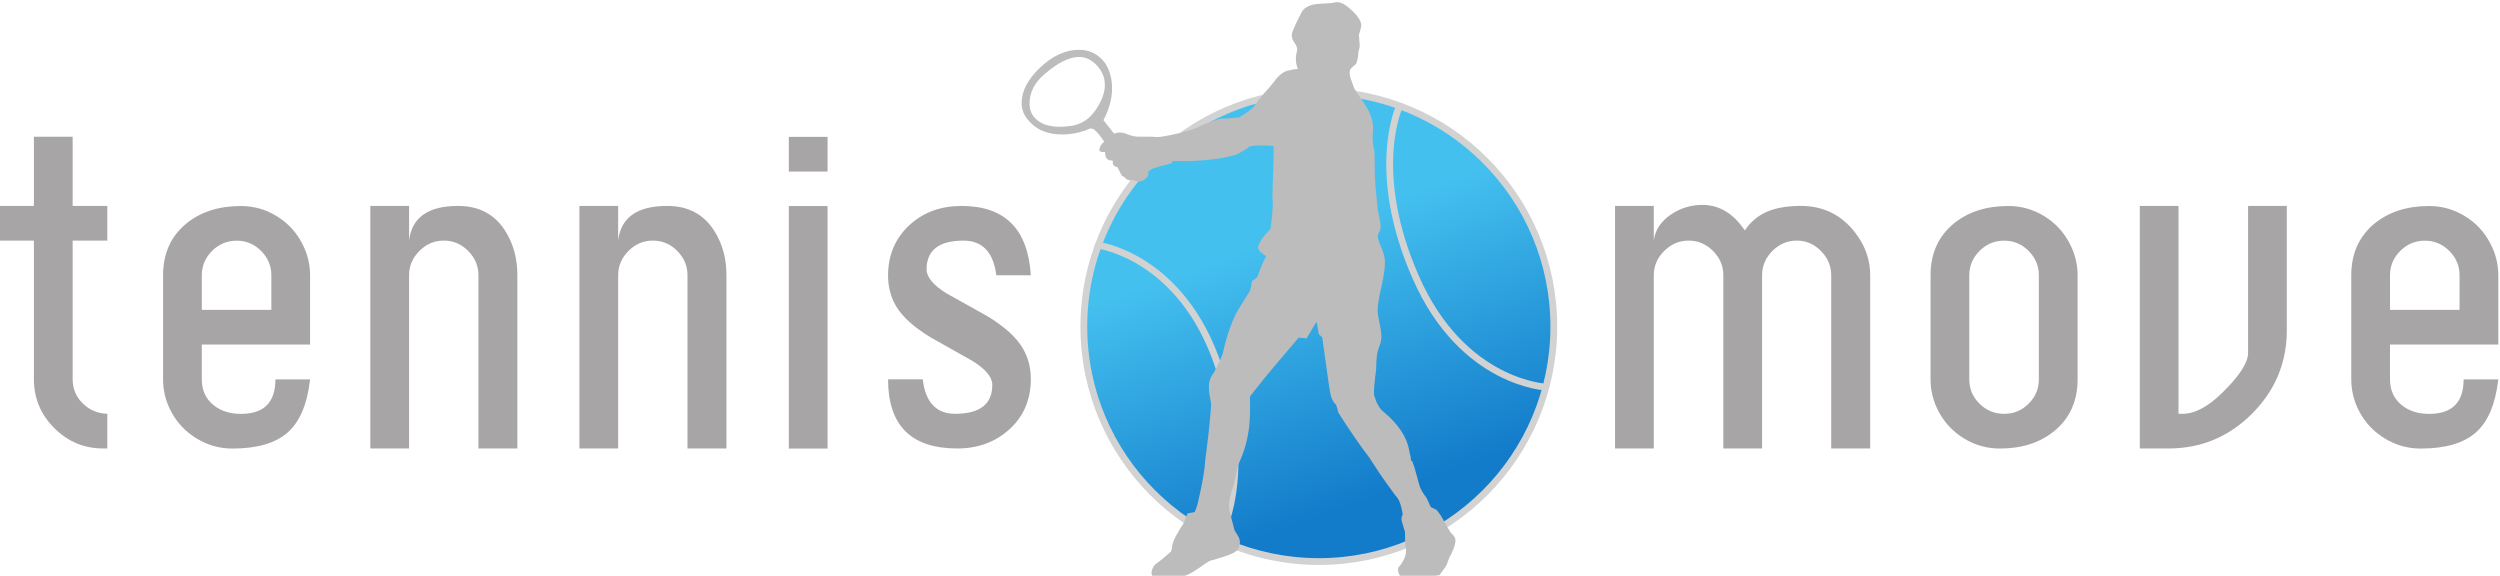 <?xml version="1.0" encoding="UTF-8"?>
<svg version="1.1" viewBox="0 0 287.06 66.107" xml:space="preserve" xmlns="http://www.w3.org/2000/svg" xmlns:cc="http://creativecommons.org/ns#" xmlns:dc="http://purl.org/dc/elements/1.1/" xmlns:rdf="http://www.w3.org/1999/02/22-rdf-syntax-ns#"><defs><linearGradient id="linearGradient3761" x2="1" gradientTransform="matrix(-7.91 22.601 -22.601 -7.91 457.41 774.88)" gradientUnits="userSpaceOnUse"><stop stop-color="#127bca" offset="0"/><stop stop-color="#44c0ef" offset="1"/></linearGradient><clipPath id="clipPath3773"><path d="m338.55 768.01h215.3v49.581h-215.3v-49.581z"/></clipPath><clipPath id="clipPath3789"><path d="m326.7 757.46h241.94v67.421h-241.94v-67.421z"/></clipPath></defs><g transform="matrix(1.333 0 0 -1.333 -451.4 1090.1)"><path d="m432 789.65c0-11.179 9.064-20.242 20.242-20.242 11.18 0 20.241 9.063 20.241 20.242s-9.061 20.242-20.241 20.242c-11.178 0-20.242-9.063-20.242-20.242" fill="url(#linearGradient3761)"/><g clip-path="url(#clipPath3773)"><g transform="translate(472.48 789.65)"><path d="m0 0c0-11.179-9.062-20.242-20.241-20.242s-20.243 9.063-20.243 20.242 9.064 20.242 20.243 20.242 20.241-9.063 20.241-20.242zm-39.239 7.001s7.205-0.931 10.372-10.482c3.168-9.552 0-14.835 0-14.835m28.287 13.093s-7.26 0.251-11.312 9.462c-4.05 9.21-1.392 14.768-1.392 14.768" fill="none" stroke="#d3d2d2" stroke-width=".585"/></g><g transform="translate(433.13 812.13)"><path d="m0 0c-0.455 0.494-0.969 0.744-1.546 0.744-0.824 0-1.793-0.476-2.906-1.425-0.907-0.741-1.36-1.607-1.36-2.597 0-0.7 0.31-1.236 0.929-1.606 0.617-0.372 1.502-0.476 2.658-0.309 0.864 0.124 1.565 0.576 2.102 1.361 0.534 0.781 0.802 1.502 0.802 2.163 0 0.618-0.227 1.175-0.679 1.669m30.853-41.117c-0.042-0.329-0.208-0.741-0.495-1.236-0.041-0.123-0.125-0.351-0.248-0.679-0.041-0.083-0.247-0.373-0.618-0.867l-1.545-0.185-1.794 0.06c-0.207 0.288-0.266 0.558-0.185 0.806 0.165 0.164 0.33 0.41 0.494 0.742 0.163 0.329 0.205 0.68 0.125 1.05-0.043 0.248-0.061 0.68-0.061 1.299 0-0.041-0.084 0.227-0.248 0.804-0.084 0.206-0.064 0.431 0.061 0.679-0.125 0.701-0.271 1.154-0.434 1.36-0.042 0.083-0.123 0.187-0.246 0.31l-0.31 0.434c-0.248 0.328-0.597 0.822-1.052 1.482l-0.803 1.238c-0.908 1.196-1.814 2.513-2.721 3.957 0 0.081-0.062 0.309-0.185 0.679-0.123 0.039-0.268 0.268-0.432 0.682-0.084 0.286-0.289 1.668-0.62 4.141-0.039 0.206-0.081 0.515-0.121 0.928l-0.31 0.308c-0.082 0.496-0.145 0.845-0.186 1.052-0.123-0.165-0.289-0.434-0.494-0.802-0.042-0.085-0.166-0.291-0.371-0.619l-0.68 0.061c-0.703-0.825-1.402-1.65-2.104-2.474-0.329-0.37-1.027-1.236-2.099-2.595 0.038-0.991 0.016-1.857-0.064-2.597-0.125-1.075-0.391-2.062-0.803-2.968-0.042-0.085-0.106-0.248-0.187-0.496-0.163-0.907-0.33-1.587-0.494-2.039-0.206-0.62-0.29-1.136-0.249-1.547 0-0.083 0.022-0.165 0.063-0.248l0.064-0.247c0.038-0.206 0.122-0.536 0.246-0.989l0.061-0.247c0-0.082 0.104-0.279 0.309-0.587 0.206-0.31 0.249-0.63 0.124-0.959-0.043-0.246-0.247-0.454-0.618-0.618-0.369-0.165-1.012-0.371-1.916-0.619-0.082-0.041-0.185-0.103-0.31-0.186-0.329-0.246-0.711-0.504-1.144-0.772-0.433-0.269-0.876-0.422-1.329-0.463-0.825-0.041-1.464-0.041-1.917 0-0.204 0.041-0.309 0.163-0.309 0.37 0 0.248 0.105 0.496 0.309 0.742 0.412 0.288 0.867 0.66 1.36 1.114 0.041 0.041 0.085 0.225 0.125 0.555 0.042 0.331 0.369 0.97 0.988 1.917 0.04 0.083 0.145 0.352 0.309 0.805l0.621 0.124c0.123 0.247 0.225 0.555 0.306 0.926 0.373 1.567 0.579 2.783 0.619 3.649 0.042 0.248 0.144 1.092 0.312 2.533 0.123 1.238 0.182 1.938 0.182 2.103 0 0.125-0.02 0.288-0.059 0.495-0.208 0.949-0.168 1.627 0.123 2.04 0.286 0.412 0.596 1.029 0.928 1.855 0.246 1.195 0.596 2.289 1.05 3.278 0.123 0.288 0.556 1.009 1.3 2.164 0.038 0.081 0.101 0.371 0.184 0.866 0.288 0.164 0.452 0.308 0.493 0.431 0.042 0.124 0.123 0.35 0.249 0.682 0.369 0.864 0.554 1.193 0.554 0.988-0.616 0.33-0.864 0.638-0.742 0.929 0.13 0.37 0.37 0.741 0.715 1.111 0.088 0.084 0.197 0.205 0.329 0.371 0.129 0.989 0.194 1.752 0.194 2.289-0.043 0.246-0.043 0.854 0 1.824 0.042 0.968 0.062 1.554 0.062 1.76v1.238c-1.072 0.082-1.772 0.062-2.102-0.061-0.166-0.167-0.535-0.393-1.113-0.681-1.235-0.371-2.781-0.557-4.637-0.557h-0.865l-0.061-0.186c-0.661-0.163-1.176-0.308-1.546-0.433-0.123-0.04-0.29-0.143-0.497-0.308 0.126-0.207 0.021-0.433-0.307-0.68-0.331-0.206-0.661-0.206-0.991 0-0.124-0.084-0.269-0.084-0.432 0-0.083 0-0.185 0.081-0.308 0.247-0.125 0-0.228 0.092-0.311 0.279-0.082 0.186-0.185 0.38-0.307 0.587h-0.125c-0.166 0.081-0.248 0.206-0.248 0.371v0.123l-0.062 0.061c-0.246-0.039-0.432 0.064-0.555 0.31l-0.063 0.433c-0.123-0.041-0.227-0.041-0.307 0-0.166 0-0.209 0.125-0.126 0.372 0.041 0.123 0.103 0.225 0.187 0.309 0.082 0.081 0.144 0.144 0.187 0.186-0.291 0.452-0.581 0.803-0.868 1.051-0.207 0.123-0.432 0.101-0.68-0.063-0.701-0.248-1.381-0.37-2.04-0.37-1.236 0-2.186 0.37-2.844 1.112-0.455 0.454-0.68 0.991-0.68 1.607 0 1.031 0.537 2.051 1.609 3.061 1.07 1.01 2.183 1.515 3.337 1.515 0.907 0 1.647-0.37 2.225-1.113 0.412-0.618 0.618-1.36 0.618-2.225 0-0.866-0.246-1.774-0.741-2.722l0.928-1.174c0.205 0.124 0.493 0.145 0.866 0.061 0.494-0.206 0.885-0.309 1.174-0.309h1.051c0.453-0.04 0.782-0.04 0.99 0 1.069 0.166 2.06 0.411 2.968 0.739 0.453 0.246 1.131 0.512 2.04 0.799 0.248 0 0.801 0.04 1.668 0.123 0.7 0.411 1.144 0.749 1.329 1.015 0.186 0.266 0.465 0.626 0.836 1.077 0.204 0.204 0.473 0.512 0.803 0.922 0.452 0.656 0.927 1.005 1.424 1.045 0.08 0.041 0.307 0.082 0.677 0.124-0.123 0.244-0.185 0.554-0.185 0.923 0 0.122 0.04 0.367 0.124 0.737 0 0.164-0.092 0.38-0.277 0.646-0.186 0.267-0.238 0.543-0.156 0.829 0.164 0.452 0.453 1.066 0.867 1.845 0.284 0.371 0.762 0.575 1.422 0.616 0.906 0.041 1.36 0.082 1.36 0.122 0.33 0.085 0.7-0.04 1.114-0.368 0.863-0.701 1.257-1.278 1.172-1.731 0-0.04-0.06-0.266-0.185-0.678 0-0.125 0.02-0.432 0.063-0.925 0-0.125-0.02-0.248-0.063-0.373-0.04-0.123-0.06-0.225-0.06-0.307 0-0.247-0.064-0.554-0.186-0.925-0.083-0.04-0.247-0.187-0.494-0.433-0.085-0.206-0.085-0.453 0-0.741 0.04-0.124 0.143-0.412 0.306-0.864 0-0.041 0.291-0.484 0.867-1.327 0.578-0.845 0.836-1.627 0.773-2.346-0.062-0.722-0.03-1.246 0.095-1.575 0.038-0.123 0.061-0.825 0.061-2.099 0-0.534 0.082-1.563 0.246-3.087 0-0.042 0.063-0.348 0.186-0.926 0.123-0.576 0.082-0.967-0.123-1.173v-0.062c-0.123-0.164-0.022-0.597 0.31-1.295 0.161-0.453 0.248-0.784 0.248-0.987 0.038-0.412-0.043-1.092-0.248-2.038-0.25-1.071-0.373-1.831-0.373-2.284 0-0.207 0.063-0.607 0.186-1.204 0.123-0.599 0.164-1.019 0.123-1.265 0-0.125-0.102-0.473-0.309-1.05-0.083-0.37-0.123-0.863-0.123-1.482-0.166-1.277-0.228-2.036-0.184-2.283 0.204-0.7 0.47-1.174 0.803-1.422 1.276-1.069 2.02-2.18 2.224-3.332 0-0.084 0.043-0.267 0.125-0.557 0-0.121 0.02-0.245 0.062-0.368h0.064l0.184-0.496 0.43-1.547c0.086-0.328 0.29-0.7 0.62-1.112 0.042-0.082 0.165-0.35 0.371-0.804l0.496-0.247c0.246-0.288 0.443-0.577 0.585-0.867 0.147-0.286 0.361-0.659 0.65-1.111l0.061-0.062c0.29-0.246 0.391-0.516 0.311-0.804" fill="#bdbcbc"/></g></g><g clip-path="url(#clipPath3789)"><g transform="translate(347.88 779.15)"><path d="m0 0h-0.367c-1.63 0-3.031 0.585-4.201 1.755-1.171 1.171-1.756 2.571-1.756 4.202v11.948h-3.004v2.987h3.004v5.957h3.337v-5.957h2.987v-2.987h-2.987v-11.948c0-0.816 0.291-1.509 0.873-2.079 0.582-0.571 1.287-0.867 2.114-0.891v-2.987z" fill="#a7a5a6"/></g><g transform="translate(362.01 791.09)"><path d="m0 0v2.969c0 0.816-0.294 1.517-0.882 2.106-0.588 0.587-1.29 0.882-2.105 0.882-0.827 0-1.535-0.295-2.122-0.882-0.589-0.589-0.883-1.29-0.883-2.106v-2.969h5.992zm3.336-5.992c-0.244-2.131-0.89-3.657-1.938-4.576-1.049-0.921-2.633-1.381-4.752-1.381-1.106 0-2.137 0.291-3.092 0.874-0.955 0.582-1.689 1.362-2.201 2.34-0.454 0.862-0.681 1.776-0.681 2.743v8.961c0 1.875 0.664 3.36 1.991 4.455 1.234 1.013 2.807 1.52 4.717 1.52 1.106 0 2.134-0.292 3.083-0.874s1.68-1.368 2.192-2.358c0.454-0.862 0.681-1.776 0.681-2.743v-5.956h-9.328v-3.005c0-0.932 0.338-1.671 1.013-2.218 0.618-0.501 1.404-0.751 2.359-0.751 1.98 0 2.969 0.989 2.969 2.969h2.987z" fill="#a7a5a6"/></g><g transform="translate(383.2 779.15)"><path d="m0 0h-3.354v14.918c0 0.804-0.294 1.502-0.882 2.097-0.588 0.593-1.29 0.89-2.105 0.89-0.804 0-1.502-0.297-2.096-0.89-0.594-0.595-0.891-1.293-0.891-2.097v-14.918h-3.337v20.892h3.337v-2.987c0.233 1.991 1.642 2.987 4.227 2.987 2.026 0 3.488-0.914 4.385-2.742 0.477-0.944 0.716-2.021 0.716-3.232v-14.918z" fill="#a7a5a6"/></g><g transform="translate(401.21 779.15)"><path d="m0 0h-3.354v14.918c0 0.804-0.294 1.502-0.882 2.097-0.588 0.593-1.29 0.89-2.105 0.89-0.804 0-1.503-0.297-2.096-0.89-0.595-0.595-0.891-1.293-0.891-2.097v-14.918h-3.337v20.892h3.337v-2.987c0.232 1.991 1.642 2.987 4.227 2.987 2.026 0 3.488-0.914 4.384-2.742 0.478-0.944 0.717-2.021 0.717-3.232v-14.918z" fill="#a7a5a6"/></g><path d="m409.92 779.14h-3.336v20.892h3.336v-20.892zm0 23.863h-3.336v2.987h3.336v-2.987z" fill="#a7a5a6"/><g transform="translate(427.43 785.14)"><path d="m0 0c0-1.77-0.609-3.212-1.826-4.324s-2.722-1.668-4.515-1.668c-3.972 0-5.957 1.985-5.957 5.957h2.987c0.233-1.98 1.165-2.97 2.795-2.97 2.131 0 3.197 0.832 3.197 2.495 0 0.664-0.571 1.35-1.712 2.06-1.188 0.663-2.376 1.332-3.563 2.007-1.468 0.884-2.475 1.792-3.022 2.722-0.455 0.791-0.682 1.664-0.682 2.618 0 1.768 0.617 3.222 1.852 4.363 1.199 1.094 2.69 1.64 4.472 1.64 3.738 0 5.729-1.991 5.974-5.974h-2.97c-0.256 1.991-1.199 2.987-2.83 2.987-2.119 0-3.179-0.827-3.179-2.48 0-0.664 0.571-1.351 1.712-2.061 1.187-0.664 2.375-1.328 3.564-1.992 1.467-0.897 2.474-1.816 3.021-2.76 0.454-0.781 0.682-1.654 0.682-2.62" fill="#a7a5a6"/></g><g transform="translate(499.73 779.15)"><path d="m0 0h-3.355v14.918c0 0.792-0.293 1.488-0.881 2.087-0.589 0.6-1.285 0.9-2.088 0.9s-1.502-0.297-2.097-0.89c-0.592-0.595-0.889-1.293-0.889-2.097v-14.918h-3.338v14.918c0 0.804-0.297 1.502-0.89 2.097-0.594 0.593-1.293 0.89-2.097 0.89-0.803 0-1.505-0.297-2.104-0.89-0.601-0.595-0.9-1.293-0.9-2.097v-14.918h-3.337v20.892h3.337v-2.987c0.116 0.92 0.622 1.677 1.519 2.271 0.804 0.536 1.695 0.804 2.673 0.804 1.444 0 2.662-0.734 3.651-2.201 0.489 0.745 1.147 1.292 1.975 1.642 0.767 0.314 1.717 0.471 2.847 0.471 2.072 0 3.714-0.879 4.926-2.637 0.698-1.014 1.048-2.126 1.048-3.337v-14.918z" fill="#a7a5a6"/></g><g transform="translate(514.26 785.1)"><path d="m0 0v8.961c0 0.816-0.294 1.517-0.882 2.106-0.589 0.587-1.29 0.882-2.105 0.882-0.827 0-1.534-0.295-2.123-0.882-0.588-0.589-0.882-1.29-0.882-2.106v-8.961c0-0.815 0.294-1.514 0.882-2.096 0.589-0.583 1.296-0.873 2.123-0.873 0.815 0 1.516 0.29 2.105 0.873 0.588 0.582 0.882 1.281 0.882 2.096m3.337 0c0-1.863-0.664-3.342-1.992-4.437-1.234-1.013-2.801-1.52-4.699-1.52-1.118 0-2.151 0.291-3.101 0.874-0.949 0.582-1.679 1.362-2.192 2.34-0.453 0.862-0.681 1.776-0.681 2.743v8.961c0 1.875 0.664 3.36 1.992 4.455 1.234 1.013 2.805 1.52 4.716 1.52 1.106 0 2.134-0.292 3.084-0.874 0.948-0.582 1.679-1.368 2.191-2.358 0.455-0.862 0.682-1.776 0.682-2.743v-8.961z" fill="#a7a5a6"/></g><g transform="translate(535.62 789.35)"><path d="m0 0c0-2.807-0.999-5.209-2.996-7.206-1.998-1.997-4.4-2.996-7.205-2.996h-2.464v20.893h3.336v-17.905h0.367c1.049 0 2.196 0.616 3.442 1.851 1.455 1.433 2.183 2.562 2.183 3.389v12.665h3.337v-10.691z" fill="#a7a5a6"/></g><g transform="translate(550.5 791.09)"><path d="m0 0v2.969c0 0.816-0.294 1.517-0.882 2.106-0.588 0.587-1.289 0.882-2.104 0.882-0.827 0-1.535-0.295-2.123-0.882-0.589-0.589-0.882-1.29-0.882-2.106v-2.969h5.991zm3.338-5.992c-0.245-2.131-0.892-3.657-1.941-4.576-1.047-0.921-2.631-1.381-4.75-1.381-1.107 0-2.138 0.291-3.092 0.874-0.955 0.582-1.689 1.362-2.202 2.34-0.453 0.862-0.68 1.776-0.68 2.743v8.961c0 1.875 0.663 3.36 1.991 4.455 1.234 1.013 2.806 1.52 4.716 1.52 1.107 0 2.134-0.292 3.084-0.874 0.948-0.582 1.679-1.368 2.191-2.358 0.455-0.862 0.683-1.776 0.683-2.743v-5.956h-9.329v-3.005c0-0.932 0.338-1.671 1.013-2.218 0.617-0.501 1.403-0.751 2.358-0.751 1.981 0 2.97 0.989 2.97 2.969h2.988z" fill="#a7a5a6"/></g></g></g></svg>
